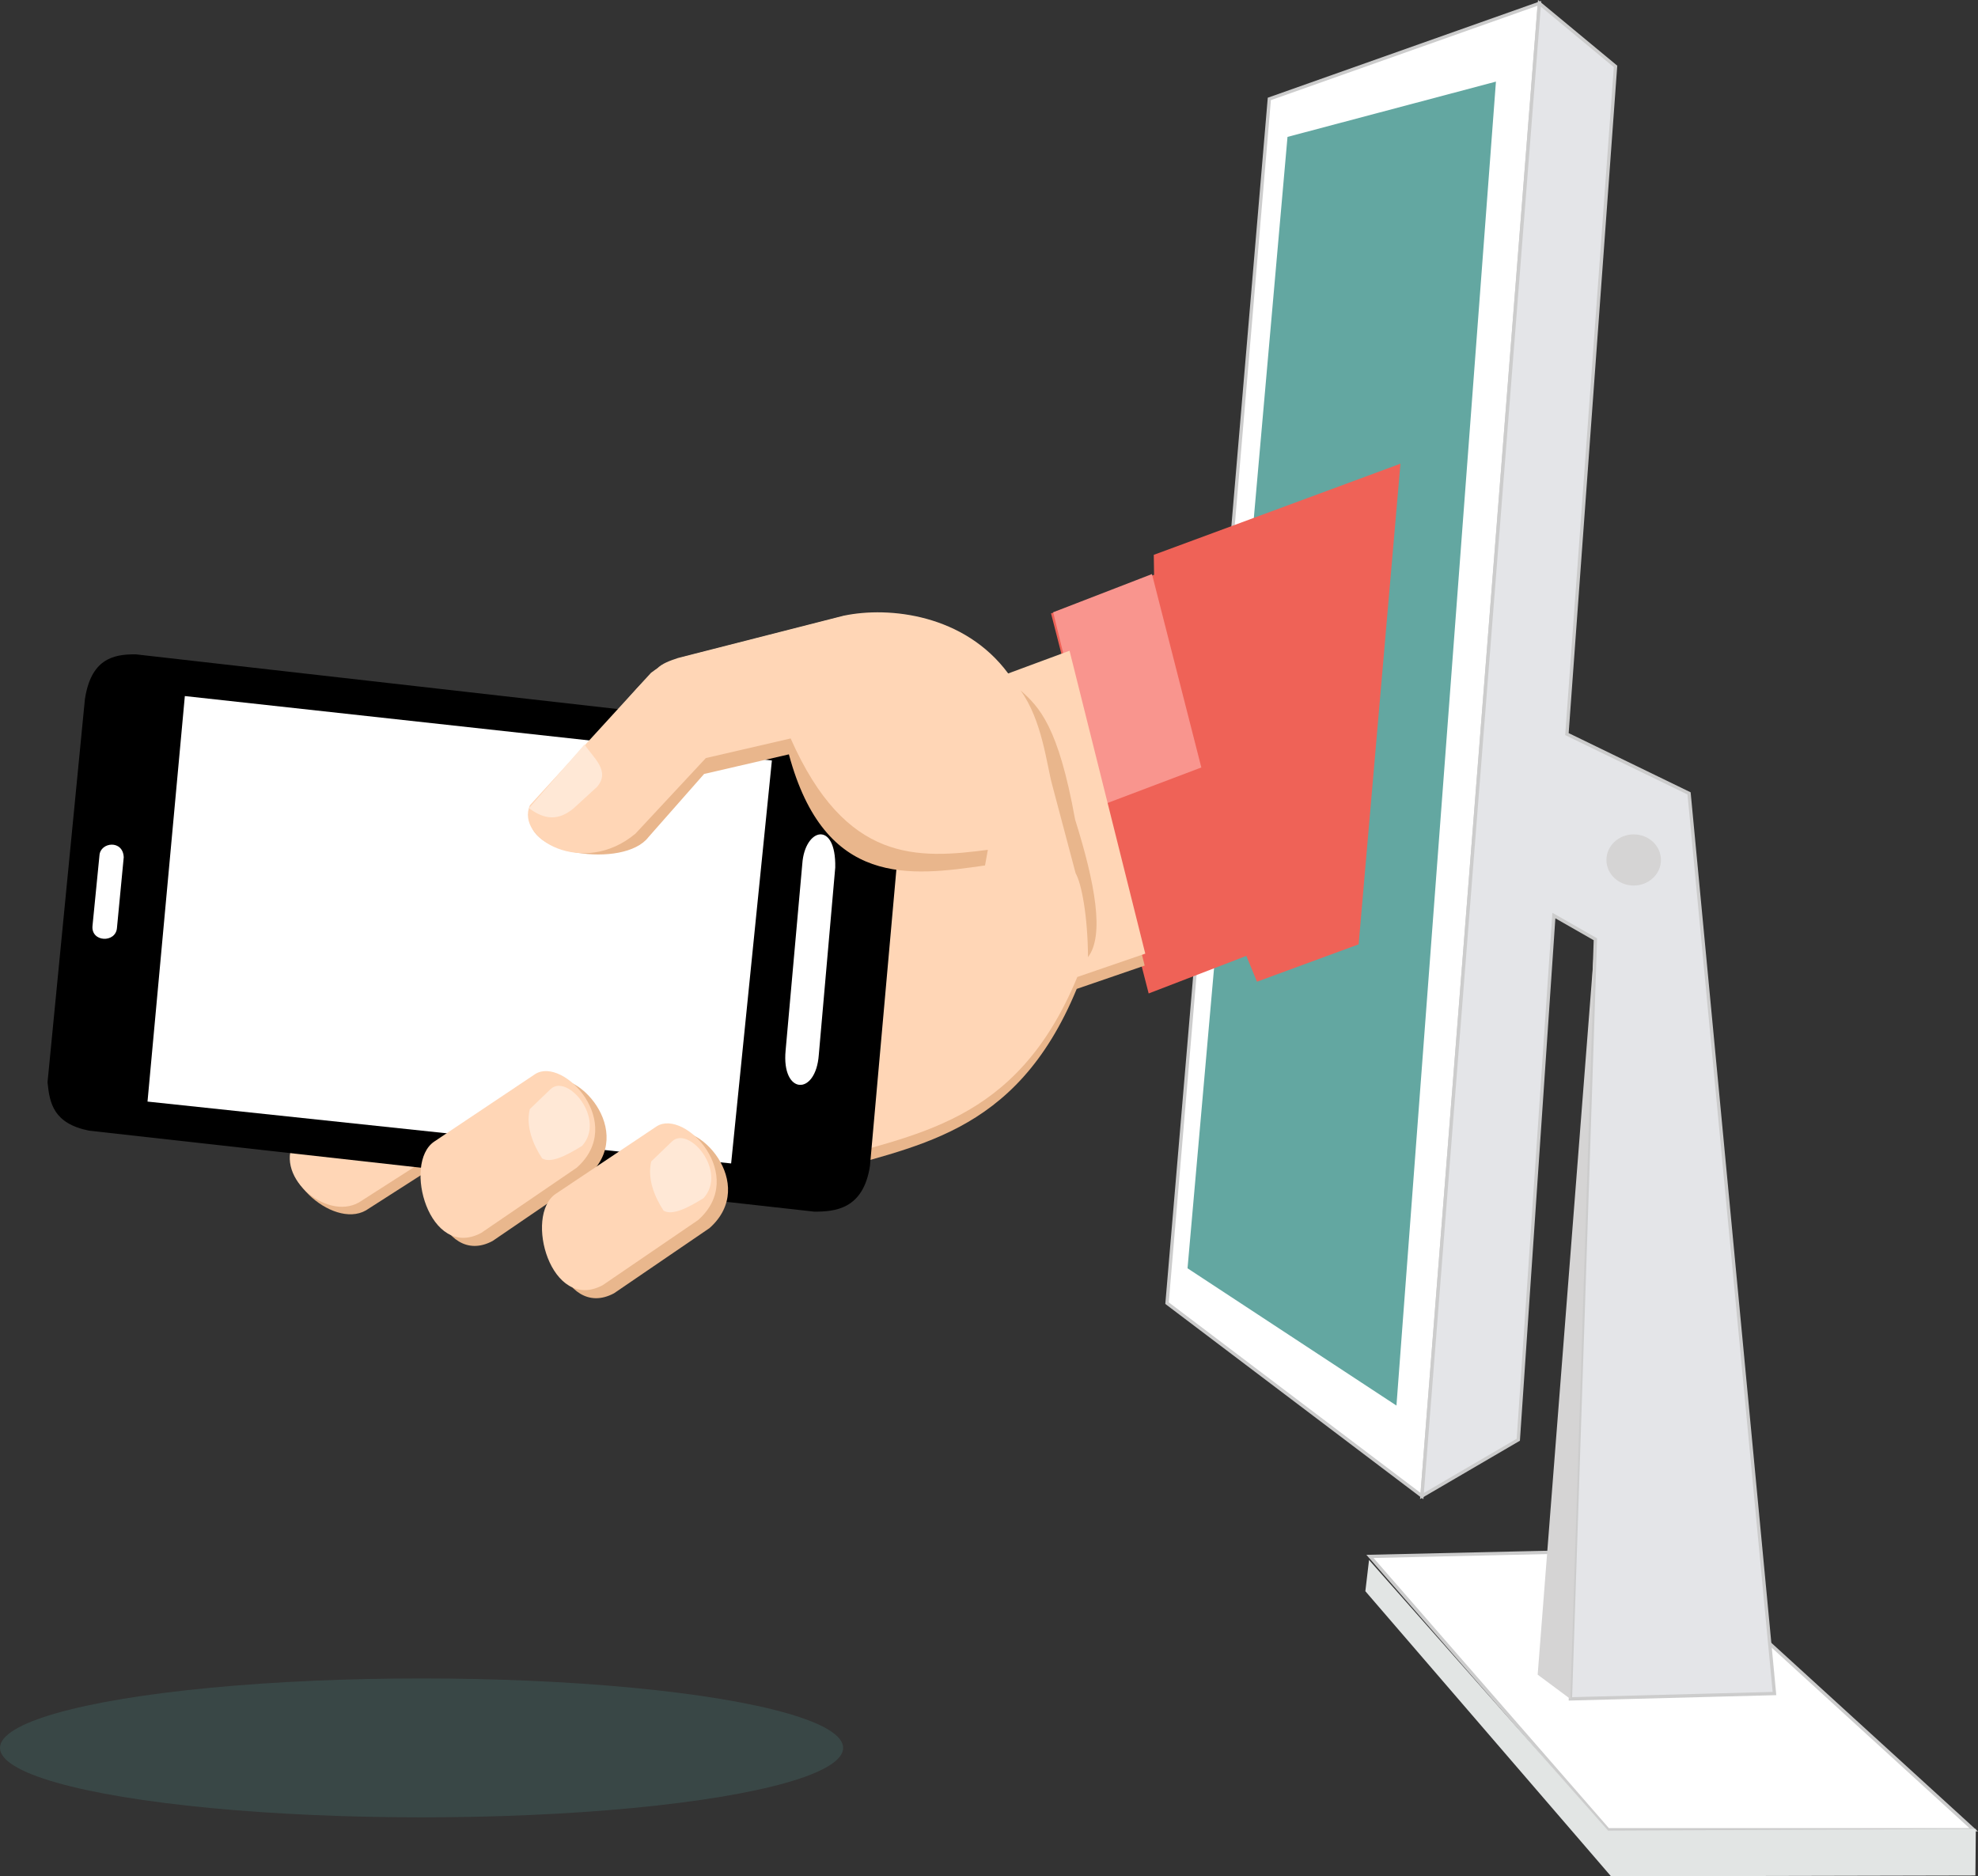 <?xml version="1.0" encoding="UTF-8" standalone="no"?>
<!-- Created with Inkscape (http://www.inkscape.org/) -->

<svg
   xmlns:dc="http://purl.org/dc/elements/1.1/"
   xmlns:cc="http://creativecommons.org/ns#"
   xmlns:rdf="http://www.w3.org/1999/02/22-rdf-syntax-ns#"
   xmlns:svg="http://www.w3.org/2000/svg"
   xmlns="http://www.w3.org/2000/svg"
   xmlns:sodipodi="http://sodipodi.sourceforge.net/DTD/sodipodi-0.dtd"
   xmlns:inkscape="http://www.inkscape.org/namespaces/inkscape"
   width="157.608mm"
   height="149.502mm"
   viewBox="0 0 157.608 149.502"
   version="1.1"
   id="svg8"
   inkscape:version="0.92.5 (2060ec1f9f, 2020-04-08)"
   sodipodi:docname="buyer-l.svg"
   inkscape:export-filename="/home/conecdata/Área de Trabalho/banner_mercadeiro.png"
   inkscape:export-xdpi="96"
   inkscape:export-ydpi="96">
  <rect x="0" y="0" width="157.608" height="149.502" fill="#333333" stroke="none"/>
  <defs
     id="defs2">
    <inkscape:perspective
       id="perspective1234"
       inkscape:persp3d-origin="196.52639 : 75.752507 : 1"
       inkscape:vp_z="367.79658 : 94.417193 : 1"
       inkscape:vp_y="76.722816 : 997.05243 : 0"
       inkscape:vp_x="30.12813 : 120.40065 : 1"
       sodipodi:type="inkscape:persp3d" />
    <inkscape:perspective
       id="perspective1234-9"
       inkscape:persp3d-origin="196.52639 : 75.752507 : 1"
       inkscape:vp_z="367.79658 : 94.417193 : 1"
       inkscape:vp_y="76.722817 : 997.05243 : 0"
       inkscape:vp_x="30.12813 : 120.40065 : 1"
       sodipodi:type="inkscape:persp3d" />
  </defs>
  <sodipodi:namedview
     id="base"
     pagecolor="#ffffff"
     bordercolor="#666666"
     borderopacity="1.0"
     inkscape:pageopacity="0.0"
     inkscape:pageshadow="2"
     inkscape:zoom="0.62521628"
     inkscape:cx="189.42531"
     inkscape:cy="280.12797"
     inkscape:document-units="mm"
     inkscape:current-layer="layer1"
     showgrid="false"
     inkscape:window-width="1920"
     inkscape:window-height="1055"
     inkscape:window-x="1600"
     inkscape:window-y="0"
     inkscape:window-maximized="1"
     inkscape:snap-global="false"
     showguides="true"
     inkscape:guide-bbox="true">
    <sodipodi:guide
       position="94.182,110.264"
       orientation="0,1"
       id="guide1174"
       inkscape:locked="false" />
    <sodipodi:guide
       position="156.926,-0.861"
       orientation="0,1"
       id="guide1673"
       inkscape:locked="false" />
  </sodipodi:namedview>
  <g
     inkscape:label="Camada 1"
     inkscape:groupmode="layer"
     id="layer1"
     transform="translate(-62.3,-155.708)">
    <path
       style="fill:#ffffff;fill-opacity:1;stroke:#cccccc;stroke-width:0.265px;stroke-linecap:butt;stroke-linejoin:miter;stroke-opacity:1"
       d="m 171.459,279.719 18.976,21.782 h 29.132 l -24.455,-22.317 z"
       id="path1262"
       inkscape:connector-curvature="0" />
    <path
       style="fill:#ffffff;stroke:#cccccc;stroke-width:0.265px;stroke-linecap:butt;stroke-linejoin:miter;stroke-opacity:1"
       d="m 163.441,163.591 21.515,-7.617 -9.354,118.935 -20.312,-15.368 z"
       id="path1252"
       inkscape:connector-curvature="0" />
    <path
       inkscape:connector-curvature="0"
       id="path1254"
       d="m 164.889,166.616 16.608,-4.405 -7.927,105.489 -16.647,-10.937 z"
       style="fill:#63a7a1;fill-opacity:1;stroke:none;stroke-width:0.241px;stroke-linecap:butt;stroke-linejoin:miter;stroke-opacity:1"
       sodipodi:nodetypes="ccccc" />
    <path
       style="fill:#e4e5e8;fill-opacity:1;stroke:#cccccc;stroke-width:0.265px;stroke-linecap:butt;stroke-linejoin:miter;stroke-opacity:1"
       d="m 184.961,155.972 6.066,5.027 -3.874,53.2 9.733,4.725 6.804,71.721 -16.259,0.425 1.99,-60.523 -3.307,-1.89 -2.835,41.766 -7.676,4.483 z"
       id="path1256"
       inkscape:connector-curvature="0"
       sodipodi:nodetypes="ccccccccccc" />
    <ellipse
       style="opacity:1;fill:#d5d4d4;fill-opacity:1;stroke:none;stroke-width:0.23;stroke-opacity:1"
       id="path1258"
       cx="192.473"
       cy="224.228"
       rx="2.172"
       ry="2.038" />
    <path
       style="fill:#d5d4d4;fill-opacity:1;stroke:none;stroke-width:0.265px;stroke-linecap:butt;stroke-linejoin:miter;stroke-opacity:1"
       d="m 187.428,291.078 -2.606,-1.938 4.544,-58.265 z"
       id="path1260"
       inkscape:connector-curvature="0" />
    <path
       style="fill:#e2e5e4;fill-opacity:1;stroke:none;stroke-width:0.265px;stroke-linecap:butt;stroke-linejoin:miter;stroke-opacity:1"
       d="m 171.386,280.001 19.049,21.568 29.299,-0.134 -0.033,3.708 -29.032,0.067 -19.577,-22.718 z"
       id="path1264"
       inkscape:connector-curvature="0"
       sodipodi:nodetypes="ccccccc" />
    <ellipse
       id="ellipse943"
       style="opacity:0.25;fill:#4f8681;fill-opacity:1;stroke:none;stroke-width:1.494;stroke-opacity:1"
       ry="5.534"
       rx="33.591"
       cy="294.976"
       cx="95.891" />
    <g
       id="g1078"
       transform="matrix(-0.999,-0.051,-0.051,0.999,528.194,-168.711)">
      <g
         transform="translate(0.108,0.554)"
         id="g976">
        <path
           style="fill:#e9b68c;fill-opacity:1;stroke:none;stroke-width:0.265px;stroke-linecap:butt;stroke-linejoin:miter;stroke-opacity:1"
           d="m 414.487,441.898 c 2.588,1.644 7.681,-2.508 5.835,-5.461 l -6.544,-5.206 -5.201,6.443 z"
           id="path969"
           inkscape:connector-curvature="0"
           sodipodi:nodetypes="ccccc" />
        <path
           sodipodi:nodetypes="ccccc"
           inkscape:connector-curvature="0"
           id="path971"
           d="m 415.069,441.29 c 2.588,1.644 7.099,-1.899 5.253,-4.853 l -6.544,-5.206 -4.619,5.834 z"
           style="fill:#ffd6b6;fill-opacity:1;stroke:none;stroke-width:0.265px;stroke-linecap:butt;stroke-linejoin:miter;stroke-opacity:1" />
      </g>
      <path
         inkscape:connector-curvature="0"
         id="path1018"
         d="m 335.319,378.846 1.375,38.404 7.935,3.385 0.952,-2.01 7.617,3.386 9.31,-29.835 -8.041,-3.491 0.106,-1.587 z"
         style="fill:#ef6257;fill-opacity:1;stroke:none;stroke-width:0.265px;stroke-linecap:butt;stroke-linejoin:miter;stroke-opacity:1" />
      <path
         inkscape:connector-curvature="0"
         id="path1020"
         d="m 354.639,388.634 -4.713,15.186 7.855,3.441 4.563,-15.186 z"
         style="fill:#f9958e;fill-opacity:1;stroke:none;stroke-width:0.265px;stroke-linecap:butt;stroke-linejoin:miter;stroke-opacity:1" />
      <path
         style="fill:#e9b68c;fill-opacity:1;stroke:none;stroke-width:0.265px;stroke-linecap:butt;stroke-linejoin:miter;stroke-opacity:1"
         d="m 353.629,419.809 5.311,2.132 c 4.292,12.119 12.444,13.113 19.974,15.897 l 18.665,-33.926 c -1.293,-1.624 -2.474,-3.388 -3.946,-4.788 -0.381,-0.441 -1.002,-0.689 -1.627,-0.935 l -13.017,-4.04 c -3.592,-0.946 -9.609,-0.584 -13.316,3.928 l -4.788,-2.057 z"
         id="path1025"
         inkscape:connector-curvature="0"
         sodipodi:nodetypes="cccccccccc" />
      <path
         sodipodi:nodetypes="cccccccccc"
         inkscape:connector-curvature="0"
         id="path1023"
         d="m 353.629,418.857 5.311,2.132 c 4.292,12.119 12.444,13.113 19.974,15.897 l 18.665,-33.926 c -1.293,-1.624 -2.474,-3.388 -3.946,-4.788 -0.381,-0.441 -1.002,-0.689 -1.627,-0.935 l -13.017,-4.04 c -3.592,-0.946 -9.609,-0.584 -13.316,3.928 l -4.788,-2.057 z"
         style="fill:#ffd6b6;fill-opacity:1;stroke:none;stroke-width:0.265px;stroke-linecap:butt;stroke-linejoin:miter;stroke-opacity:1" />
      <g
         id="g994"
         style="stroke:none">
        <path
           style="opacity:1;fill:#000000;fill-opacity:1;stroke:none;stroke-width:0.265px;stroke-linecap:butt;stroke-linejoin:miter;stroke-opacity:1"
           d="m 435.145,399.148 c 1.905,0.068 3.556,0.628 3.874,3.78 l 1.417,30.616 c -0.249,1.656 -0.627,3.252 -3.496,3.685 l -58.019,3.496 c -1.636,-0.08 -3.906,-0.369 -4.252,-3.874 l -1.039,-27.403 11.339,-7.182 z"
           id="path959"
           inkscape:connector-curvature="0"
           sodipodi:nodetypes="ccccccccc" />
        <path
           style="fill:#ffffff;stroke:none;stroke-width:0.265px;stroke-linecap:butt;stroke-linejoin:miter;stroke-opacity:1"
           d="m 435.288,415.343 0.251,5.629 c 0.018,1.243 2.032,1.269 1.954,-0.067 l -0.267,-5.613 c -0.014,-1.074 -1.81,-1.364 -1.938,0.05 z"
           id="path961"
           inkscape:connector-curvature="0"
           sodipodi:nodetypes="ccccc" />
        <path
           sodipodi:nodetypes="ccccc"
           inkscape:connector-curvature="0"
           id="path963"
           d="m 378.643,413.255 0.548,14.975 c 0.07,3.308 2.813,3.345 2.658,-0.208 l -0.57,-14.93 c -0.059,-2.857 -2.513,-3.6 -2.635,0.163 z"
           style="fill:#ffffff;stroke:none;stroke-width:0.504px;stroke-linecap:butt;stroke-linejoin:miter;stroke-opacity:1" />
        <path
           style="fill:#ffffff;stroke:none;stroke-width:0.265px;stroke-linecap:butt;stroke-linejoin:miter;stroke-opacity:1"
           d="m 384.118,405.007 1.606,32.222 46.68,-2.551 -1.323,-32.411 z"
           id="path967"
           inkscape:connector-curvature="0" />
      </g>
      <path
         sodipodi:nodetypes="cccccc"
         inkscape:connector-curvature="0"
         id="path1027"
         d="m 358.171,419.366 c -1.228,-1.795 -0.276,-5.87 1.587,-10.897 1.713,-7.337 3.292,-8.789 4.867,-10.051 -1.858,2.307 -2.384,5.823 -2.909,7.406 l -2.222,6.93 c -0.49,0.741 -1.13,3.27 -1.322,6.612 z"
         style="fill:#e9b68c;fill-opacity:1;stroke:none;stroke-width:0.265px;stroke-linecap:butt;stroke-linejoin:miter;stroke-opacity:1" />
      <path
         style="fill:#e9b68c;fill-opacity:1;stroke:none;stroke-width:0.265px;stroke-linecap:butt;stroke-linejoin:miter;stroke-opacity:1"
         d="m 366.736,412.492 c 5.887,1.149 12.65,2.453 16.055,-8.041 l 6.665,1.904 4.168,5.248 c 1.819,2.659 10.002,1.836 9.414,-1.227 l -8.874,-10.58 c -0.734,-0.628 -1.647,-1.135 -2.804,-1.481 l -12.272,-3.809 c -7.45,-1.531 -11.067,1.762 -14.018,5.025 z"
         id="path1031"
         inkscape:connector-curvature="0"
         sodipodi:nodetypes="cccccccccc" />
      <path
         sodipodi:nodetypes="cccccccccc"
         inkscape:connector-curvature="0"
         id="path1029"
         d="m 366.476,411.22 c 5.684,1.043 11.337,1.665 16.24,-8.041 l 6.665,1.904 5.29,6.295 c 3.968,3.692 9.535,0.913 8.517,-1.825 l -9.099,-11.029 c -0.734,-0.628 -1.647,-1.135 -2.804,-1.481 l -12.272,-3.809 c -7.45,-1.531 -11.226,1.762 -14.177,5.025 z"
         style="fill:#ffd6b6;fill-opacity:1;stroke:none;stroke-width:0.265px;stroke-linecap:butt;stroke-linejoin:miter;stroke-opacity:1" />
      <path
         sodipodi:nodetypes="ccccc"
         inkscape:connector-curvature="0"
         id="path1033"
         d="m 399.088,404.488 4.166,5.303 c -0.919,0.585 -2.129,1.155 -3.557,-0.172 l -1.785,-1.812 c -1.024,-1.337 0.462,-2.311 1.177,-3.319 z"
         style="fill:#ffe8d6;fill-opacity:1;stroke:none;stroke-width:0.265px;stroke-linecap:butt;stroke-linejoin:miter;stroke-opacity:1" />
      <g
         id="g1011">
        <path
           sodipodi:nodetypes="ccccc"
           inkscape:connector-curvature="0"
           id="path1000"
           d="m 400.722,431.499 7.78,5.798 c 2.44,1.847 -0.103,9.487 -4.115,7.07 l -7.331,-5.573 c -3.771,-3.712 1.494,-8.801 3.666,-7.294 z"
           style="fill:#e9b78d;fill-opacity:1;stroke:none;stroke-width:0.265px;stroke-linecap:butt;stroke-linejoin:miter;stroke-opacity:1" />
        <path
           style="fill:#ffd6b6;fill-opacity:1;stroke:none;stroke-width:0.265px;stroke-linecap:butt;stroke-linejoin:miter;stroke-opacity:1"
           d="m 401.657,430.901 7.78,5.798 c 2.44,1.847 -0.103,9.487 -4.115,7.07 l -7.331,-5.573 c -3.771,-3.712 1.494,-8.801 3.666,-7.294 z"
           id="path996"
           inkscape:connector-curvature="0"
           sodipodi:nodetypes="ccccc" />
        <path
           sodipodi:nodetypes="ccccc"
           inkscape:connector-curvature="0"
           id="path998"
           d="m 400.38,432.042 1.581,1.683 c 0.269,1.398 -0.426,2.847 -1.182,3.871 -0.708,0.364 -1.869,-0.289 -3.128,-1.16 -1.809,-2.24 1.456,-5.71 2.728,-4.395 z"
           style="fill:#ffe8d6;fill-opacity:1;stroke:none;stroke-width:0.255px;stroke-linecap:butt;stroke-linejoin:miter;stroke-opacity:1" />
      </g>
      <g
         id="g1016">
        <path
           style="fill:#e9b78d;fill-opacity:1;stroke:none;stroke-width:0.265px;stroke-linecap:butt;stroke-linejoin:miter;stroke-opacity:1"
           d="m 390.847,435.165 7.78,5.798 c 2.44,1.847 -0.103,9.487 -4.115,7.07 l -7.331,-5.573 c -3.771,-3.712 1.494,-8.801 3.666,-7.294 z"
           id="path1002"
           inkscape:connector-curvature="0"
           sodipodi:nodetypes="ccccc" />
        <path
           sodipodi:nodetypes="ccccc"
           inkscape:connector-curvature="0"
           id="path1004"
           d="m 391.782,434.567 7.78,5.798 c 2.44,1.847 -0.103,9.487 -4.115,7.07 l -7.331,-5.573 c -3.771,-3.712 1.494,-8.801 3.666,-7.294 z"
           style="fill:#ffd6b6;fill-opacity:1;stroke:none;stroke-width:0.265px;stroke-linecap:butt;stroke-linejoin:miter;stroke-opacity:1" />
        <path
           style="fill:#ffe8d6;fill-opacity:1;stroke:none;stroke-width:0.255px;stroke-linecap:butt;stroke-linejoin:miter;stroke-opacity:1"
           d="m 390.505,435.707 1.581,1.683 c 0.269,1.398 -0.426,2.847 -1.182,3.871 -0.708,0.364 -1.869,-0.289 -3.128,-1.16 -1.809,-2.24 1.456,-5.71 2.728,-4.395 z"
           id="path1006"
           inkscape:connector-curvature="0"
           sodipodi:nodetypes="ccccc" />
      </g>
    </g>
  </g>
</svg>
